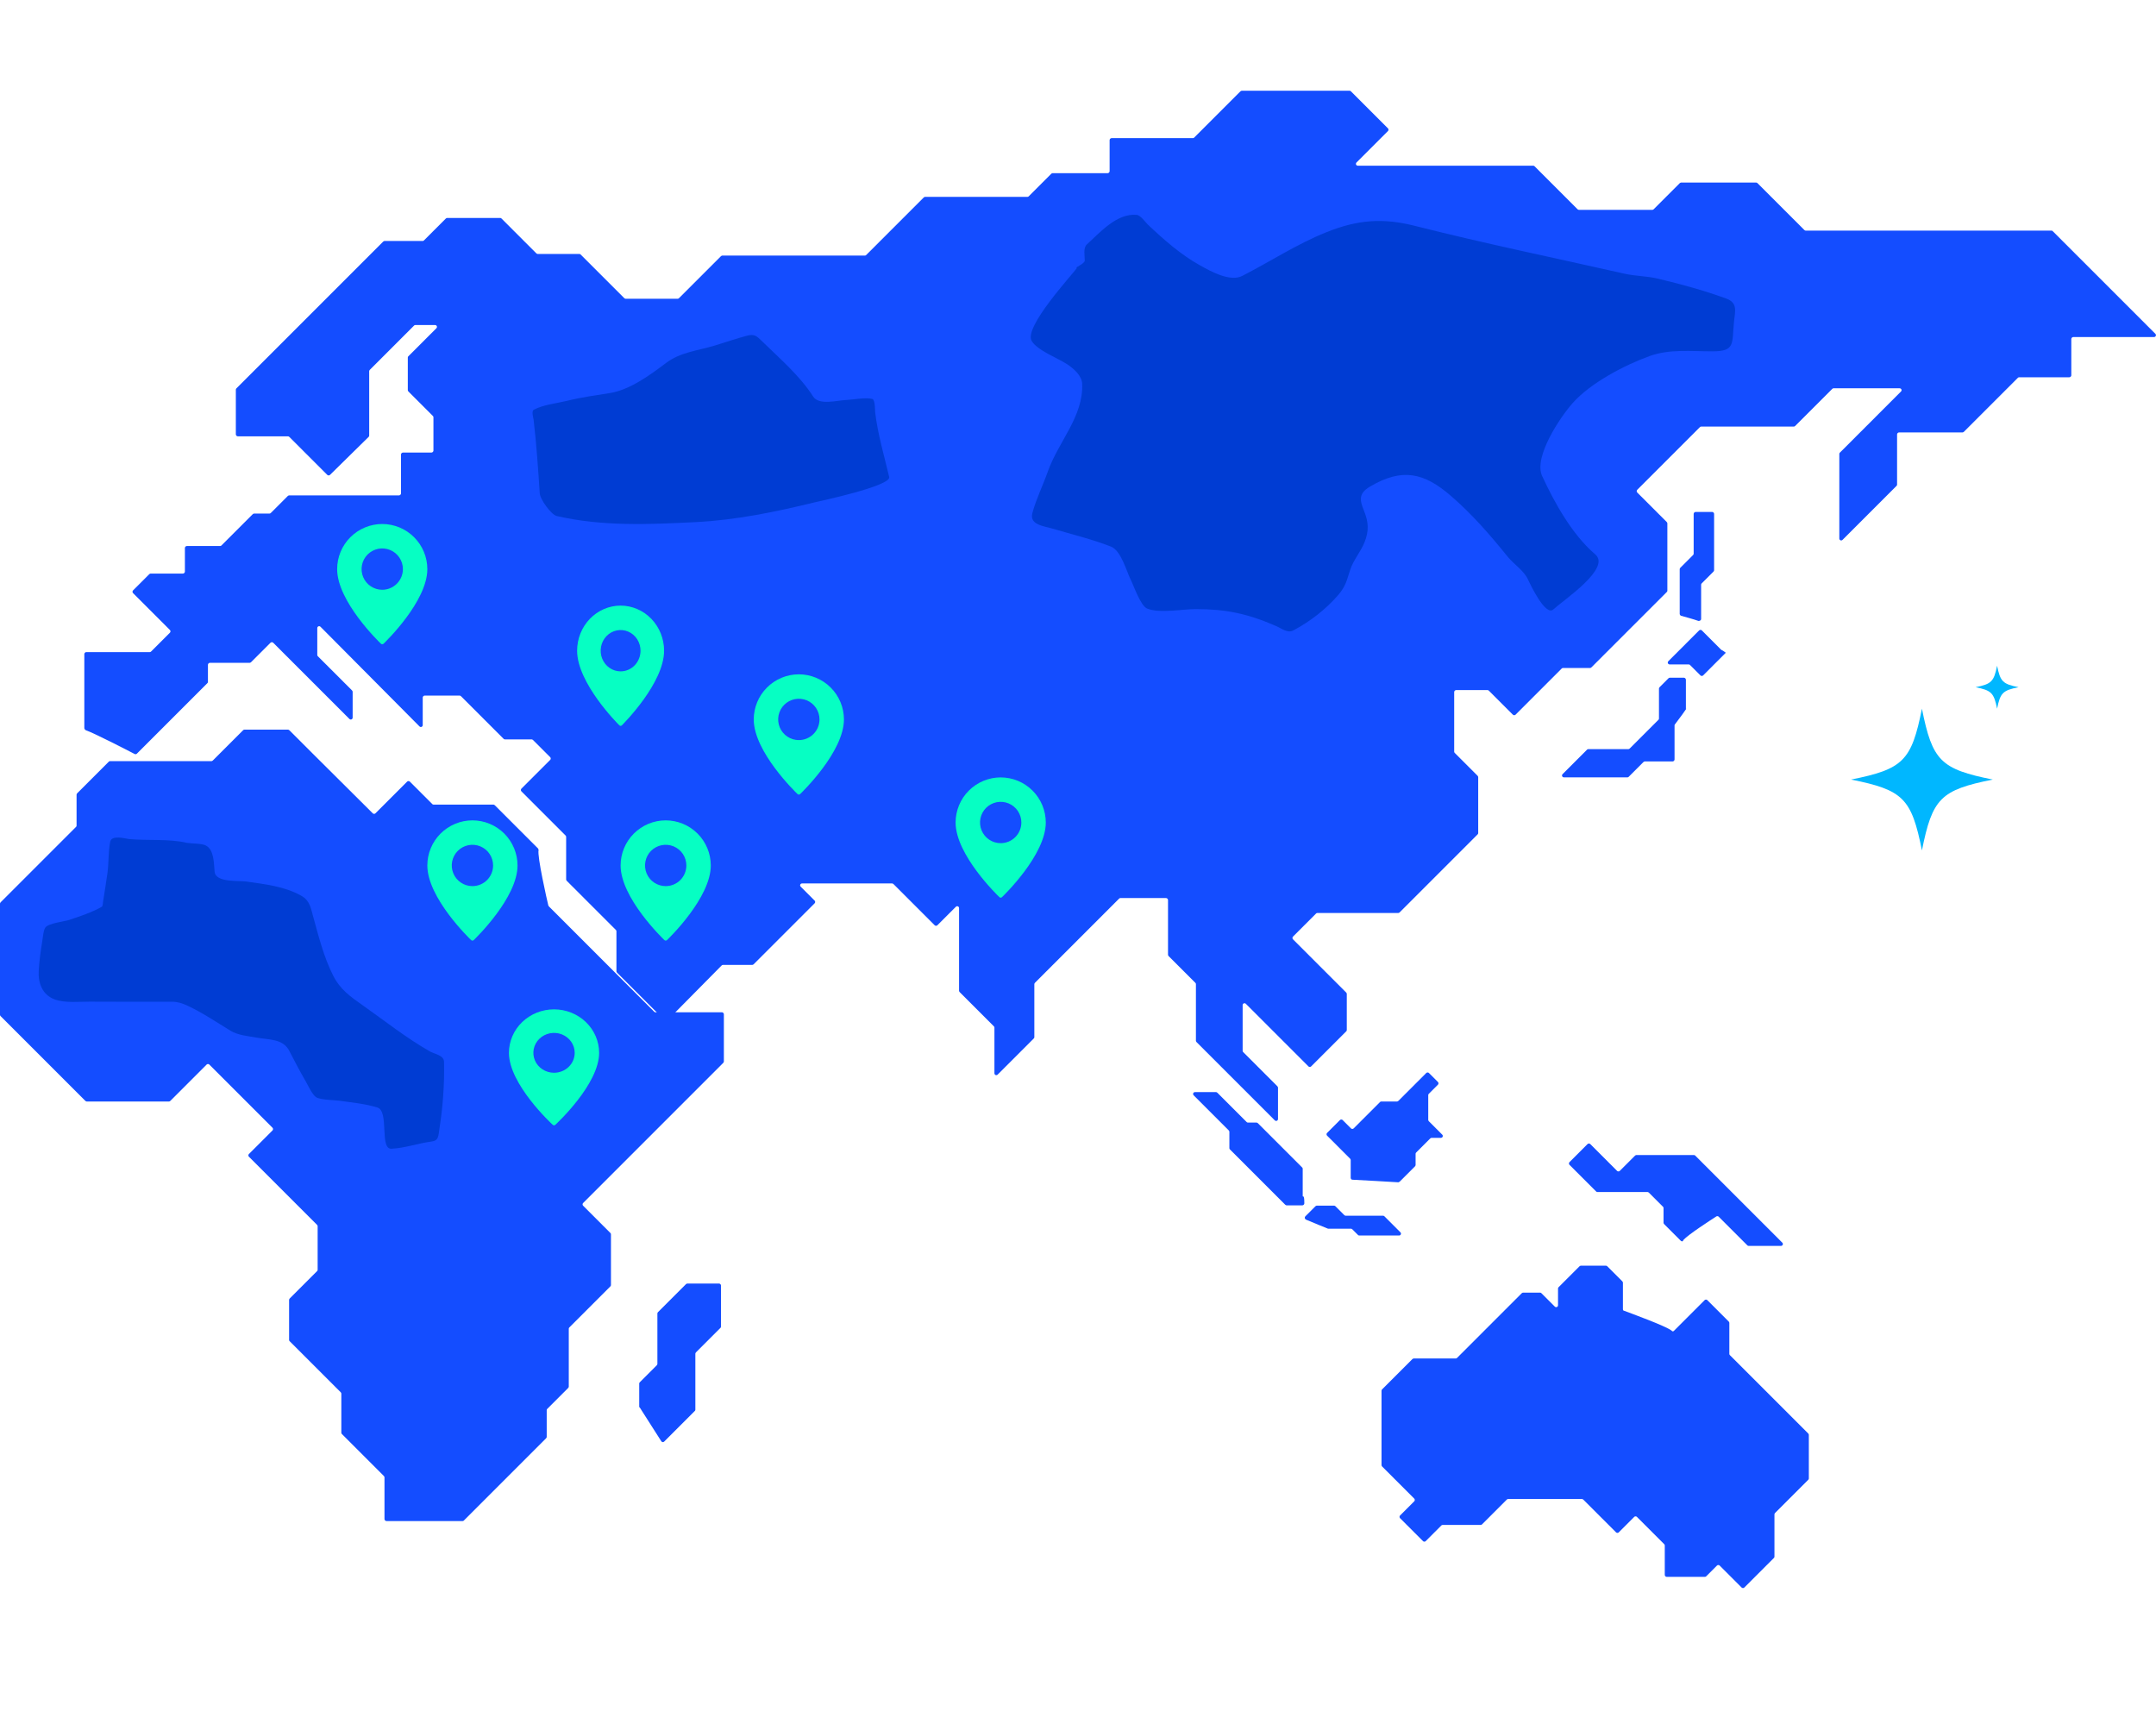 <svg width="502" height="400" viewBox="0 0 502 400" fill="none" xmlns="http://www.w3.org/2000/svg">
<rect width="502" height="400" fill="white"/>
<path d="M464 181.5C451.868 183.926 449.926 185.868 447.5 198C445.074 185.868 443.132 183.926 431 181.5C443.132 179.074 445.074 177.132 447.5 165C449.926 177.132 451.868 179.074 464 181.5Z" fill="#00B7FF"/>
<path d="M470 160C466.324 160.735 465.735 161.324 465 165C464.265 161.324 463.676 160.735 460 160C463.676 159.265 464.265 158.676 465 155C465.735 158.676 466.324 159.265 470 160Z" fill="#00B7FF"/>
<path d="M19.633 169.503V152.279C19.633 152.052 19.86 151.825 20.086 151.825H34.893C35.044 151.825 35.12 151.75 35.196 151.674L39.577 147.293C39.728 147.141 39.728 146.839 39.577 146.688L30.965 138.076C30.814 137.925 30.814 137.623 30.965 137.471L34.742 133.694C34.818 133.619 34.969 133.543 35.044 133.543H42.599C42.826 133.543 43.052 133.316 43.052 133.09V127.575C43.052 127.348 43.279 127.122 43.506 127.122H51.287C51.438 127.122 51.514 127.046 51.589 126.97L58.842 119.718C58.917 119.642 59.068 119.567 59.144 119.567H62.77C62.921 119.567 62.997 119.491 63.072 119.416L67.001 115.487C67.076 115.412 67.227 115.336 67.303 115.336H86.265H92.913C93.14 115.336 93.367 115.11 93.367 114.883V105.817C93.367 105.591 93.593 105.364 93.82 105.364H100.468C100.695 105.364 100.921 105.137 100.921 104.911V97.129C100.921 96.978 100.846 96.903 100.77 96.827L95.104 91.161C95.028 91.086 94.953 90.935 94.953 90.859V83.229C94.953 83.078 95.028 83.002 95.104 82.927L101.601 76.43C101.903 76.127 101.677 75.674 101.299 75.674H96.691C96.54 75.674 96.464 75.75 96.388 75.825L86.114 86.1C86.038 86.175 85.963 86.326 85.963 86.402V94.561V101.436C85.963 101.587 85.887 101.662 85.812 101.738L76.822 110.577C76.671 110.728 76.368 110.728 76.217 110.577L67.378 101.738C67.303 101.662 67.152 101.587 67.076 101.587H55.366C55.14 101.587 54.913 101.36 54.913 101.133V90.708C54.913 90.557 54.989 90.481 55.064 90.406L89.212 56.259C89.287 56.183 89.438 56.108 89.514 56.108H98.428C98.579 56.108 98.655 56.032 98.73 55.956L103.792 50.895C103.868 50.819 104.019 50.744 104.094 50.744H116.484C116.635 50.744 116.71 50.819 116.786 50.895L124.87 58.978C124.945 59.054 125.096 59.129 125.172 59.129H134.917C135.068 59.129 135.144 59.205 135.219 59.281L145.343 69.404C145.418 69.479 145.569 69.555 145.645 69.555H157.808C157.959 69.555 158.035 69.479 158.11 69.404L167.856 59.658C167.931 59.583 168.082 59.507 168.158 59.507H201.398C201.55 59.507 201.625 59.432 201.701 59.356L215.072 45.984C215.148 45.909 215.299 45.833 215.375 45.833H222.703H239.247C239.398 45.833 239.474 45.758 239.55 45.682L244.762 40.469C244.838 40.394 244.989 40.318 245.065 40.318H257.907C258.134 40.318 258.361 40.092 258.361 39.865V32.612C258.361 32.386 258.587 32.159 258.814 32.159H277.776C277.927 32.159 278.003 32.084 278.078 32.008L288.806 21.28C288.882 21.205 289.033 21.129 289.108 21.129H303.009H314.265C314.416 21.129 314.492 21.205 314.568 21.28L323.18 29.893C323.331 30.044 323.331 30.346 323.18 30.497L315.852 37.825C315.55 38.127 315.776 38.581 316.154 38.581H357.025C357.176 38.581 357.252 38.656 357.327 38.732L367.299 48.704C367.375 48.779 367.526 48.855 367.601 48.855H384.751C384.902 48.855 384.977 48.779 385.053 48.704L391.096 42.66C391.172 42.585 391.323 42.509 391.399 42.509H408.926C409.077 42.509 409.152 42.585 409.228 42.66L420.107 53.539C420.182 53.614 420.333 53.69 420.409 53.69H435.518H477.673C477.824 53.69 477.9 53.766 477.975 53.841L501.848 77.714C502.15 78.016 501.924 78.469 501.546 78.469H482.735C482.508 78.469 482.281 78.696 482.281 78.923V87.384C482.281 87.611 482.055 87.837 481.828 87.837H470.118C469.967 87.837 469.892 87.913 469.816 87.988L457.275 100.529C457.2 100.605 457.049 100.68 456.973 100.68H442.166C441.939 100.68 441.713 100.907 441.713 101.133V112.843C441.713 112.994 441.637 113.07 441.562 113.145L429.021 125.686C428.719 125.988 428.266 125.762 428.266 125.384V112.088V105.666C428.266 105.515 428.341 105.44 428.417 105.364L442.619 91.161C442.922 90.859 442.695 90.406 442.317 90.406H426.906C426.755 90.406 426.679 90.481 426.604 90.557L417.991 99.169C417.916 99.245 417.764 99.32 417.689 99.32H396.083C395.931 99.32 395.856 99.396 395.78 99.471L381.2 114.052C381.049 114.203 381.049 114.505 381.2 114.656L388.075 121.531C388.15 121.607 388.226 121.758 388.226 121.833V137.547C388.226 137.698 388.15 137.774 388.075 137.849L377.045 148.879L370.548 155.376C370.472 155.452 370.321 155.527 370.246 155.527H363.9C363.749 155.527 363.673 155.603 363.597 155.678L352.87 166.406C352.719 166.557 352.417 166.557 352.265 166.406L346.675 160.815C346.599 160.74 346.448 160.664 346.373 160.664H339.045C338.818 160.664 338.591 160.891 338.591 161.118V175.018C338.591 175.169 338.667 175.245 338.743 175.32L344.031 180.609C344.106 180.684 344.182 180.835 344.182 180.911V193.98C344.182 194.132 344.106 194.207 344.031 194.283L325.9 212.414C325.824 212.489 325.673 212.565 325.597 212.565H306.711C306.56 212.565 306.484 212.641 306.409 212.716L301.045 218.08C300.894 218.231 300.894 218.533 301.045 218.684L313.434 231.074C313.51 231.15 313.585 231.301 313.585 231.376V239.837C313.585 239.988 313.51 240.064 313.434 240.14L305.275 248.299C305.124 248.45 304.822 248.45 304.671 248.299L298.174 241.802L290.09 233.718C289.788 233.416 289.335 233.643 289.335 234.02V244.672C289.335 244.824 289.41 244.899 289.486 244.975L297.418 252.907C297.494 252.983 297.57 253.134 297.57 253.209V260.537C297.57 260.915 297.116 261.142 296.814 260.839L278.607 242.633C278.532 242.557 278.456 242.406 278.456 242.33V229.11C278.456 228.959 278.381 228.883 278.305 228.808L272.11 222.613C272.035 222.537 271.959 222.386 271.959 222.311V209.543C271.959 209.316 271.733 209.09 271.506 209.09H260.854C260.703 209.09 260.627 209.165 260.552 209.241L240.985 228.808C240.909 228.883 240.834 229.034 240.834 229.11V241.499C240.834 241.651 240.758 241.726 240.683 241.802L232.297 250.187C231.995 250.49 231.542 250.263 231.542 249.885V239.233C231.542 239.082 231.466 239.006 231.391 238.931L223.458 230.998C223.383 230.923 223.307 230.772 223.307 230.696V211.432C223.307 211.054 222.854 210.827 222.552 211.13L218.245 215.436C218.094 215.587 217.792 215.587 217.641 215.436L212.579 210.374L208.047 205.841C207.971 205.766 207.82 205.69 207.744 205.69H186.742C186.365 205.69 186.138 206.144 186.44 206.446L189.689 209.694C189.84 209.845 189.84 210.148 189.689 210.299L175.486 224.501C175.41 224.577 175.259 224.653 175.184 224.653H168.309C168.158 224.653 168.082 224.728 168.007 224.804L155.39 237.571C155.239 237.722 154.937 237.722 154.786 237.571L143.681 226.466C143.605 226.39 143.53 226.239 143.53 226.163V216.796C143.53 216.645 143.454 216.569 143.378 216.493L131.971 205.086C131.895 205.01 131.82 204.859 131.82 204.784V194.812C131.82 194.66 131.744 194.585 131.669 194.509L121.394 184.235C121.243 184.084 121.243 183.782 121.394 183.631L128.118 176.907C128.269 176.756 128.269 176.454 128.118 176.303L124.114 172.299C124.038 172.223 123.887 172.147 123.812 172.147H117.542C117.39 172.147 117.315 172.072 117.239 171.996L107.343 162.1C107.267 162.024 107.116 161.949 107.04 161.949H98.881C98.655 161.949 98.428 162.175 98.428 162.402V168.823C98.428 169.201 97.975 169.428 97.673 169.126L74.631 145.933C74.329 145.631 73.875 145.857 73.875 146.235V152.505C73.875 152.656 73.951 152.732 74.026 152.807L81.959 160.74C82.034 160.815 82.11 160.967 82.11 161.042V167.086C82.11 167.464 81.657 167.69 81.355 167.388L63.601 149.635C63.45 149.483 63.148 149.483 62.997 149.635L58.464 154.167C58.388 154.243 58.237 154.318 58.162 154.318H48.869C48.643 154.318 48.416 154.545 48.416 154.772V158.776C48.416 158.927 48.341 159.002 48.265 159.078L42.448 164.895L37.613 169.73L31.871 175.472C31.72 175.623 31.569 175.623 31.343 175.547C29.756 174.716 21.673 170.561 20.011 170.032C19.784 169.881 19.633 169.73 19.633 169.503Z" fill="#144DFF"/>
<path d="M125.181 197.455L115.209 187.483C115.133 187.408 114.982 187.332 114.907 187.332H100.931C100.779 187.332 100.704 187.257 100.628 187.181L95.416 181.968C95.264 181.817 94.962 181.817 94.811 181.968L87.408 189.372C87.257 189.523 86.954 189.523 86.803 189.372L72.752 175.396L67.388 170.032C67.312 169.956 67.161 169.881 67.086 169.881H56.887C56.736 169.881 56.66 169.956 56.585 170.032L49.559 177.058C49.483 177.133 49.332 177.209 49.257 177.209H37.32H25.61C25.459 177.209 25.384 177.284 25.308 177.36L17.98 184.688C17.905 184.764 17.829 184.915 17.829 184.99V192.243C17.829 192.394 17.753 192.469 17.678 192.545L0.151 210.072C0.076 210.147 0 210.298 0 210.374V224.577V236.286C0 236.438 0.076 236.513 0.151 236.589L19.869 256.306C19.944 256.382 20.096 256.457 20.171 256.457H39.36C39.511 256.457 39.587 256.382 39.662 256.306L48.123 247.845C48.274 247.694 48.577 247.694 48.728 247.845L63.459 262.577C63.61 262.728 63.61 263.03 63.459 263.181L57.944 268.696C57.793 268.847 57.793 269.149 57.944 269.3L73.809 285.165C73.885 285.241 73.96 285.392 73.96 285.467V295.666C73.96 295.817 73.885 295.893 73.809 295.968L67.463 302.314C67.388 302.39 67.312 302.541 67.312 302.617V311.984C67.312 312.135 67.388 312.211 67.463 312.287L79.324 324.147C79.4 324.223 79.475 324.374 79.475 324.45V333.591C79.475 333.742 79.551 333.817 79.626 333.893L89.372 343.639C89.447 343.714 89.523 343.865 89.523 343.941V353.686C89.523 353.913 89.75 354.139 89.976 354.139H107.73C107.881 354.139 107.956 354.064 108.032 353.988L127.145 334.875C127.221 334.8 127.296 334.648 127.296 334.573V328.303C127.296 328.151 127.372 328.076 127.447 328L132.282 323.165C132.358 323.09 132.434 322.939 132.434 322.863V309.34C132.434 309.189 132.509 309.114 132.585 309.038L142.104 299.519C142.179 299.444 142.255 299.293 142.255 299.217V287.356C142.255 287.205 142.179 287.129 142.104 287.054L135.758 280.708C135.607 280.557 135.607 280.255 135.758 280.104L168.394 247.467C168.469 247.392 168.545 247.241 168.545 247.165V236.135C168.545 235.909 168.318 235.682 168.092 235.682H152.605C152.453 235.682 152.378 235.607 152.302 235.531L138.553 221.782L127.825 211.054C127.75 210.978 127.75 210.903 127.674 210.827C127.372 209.618 125.03 199.269 125.408 197.909C125.332 197.682 125.332 197.531 125.181 197.455Z" fill="#144DFF"/>
<path d="M148.836 327.547V322.108C148.836 321.957 148.911 321.881 148.987 321.806L152.915 317.877C152.991 317.802 153.067 317.651 153.067 317.575V305.79C153.067 305.639 153.142 305.563 153.218 305.487L159.715 298.99C159.79 298.915 159.941 298.839 160.017 298.839H167.42C167.647 298.839 167.874 299.066 167.874 299.293V308.887C167.874 309.038 167.798 309.114 167.723 309.189L162.057 314.855C161.981 314.931 161.906 315.082 161.906 315.157V328.227C161.906 328.378 161.83 328.454 161.754 328.529L154.653 335.631C154.426 335.857 154.124 335.782 153.973 335.555L148.912 327.623C148.836 327.698 148.836 327.623 148.836 327.547Z" fill="#144DFF"/>
<path d="M391.338 288.867L387.485 285.014C387.41 284.939 387.334 284.787 387.334 284.712V281.237C387.334 281.086 387.259 281.01 387.183 280.935L383.935 277.686C383.859 277.611 383.708 277.535 383.633 277.535H371.923C371.772 277.535 371.696 277.459 371.621 277.384L365.426 271.189C365.275 271.038 365.275 270.736 365.426 270.585L369.656 266.354C369.808 266.203 370.11 266.203 370.261 266.354L376.531 272.624C376.682 272.776 376.984 272.776 377.136 272.624L380.686 269.074C380.762 268.998 380.913 268.923 380.988 268.923H394.436C394.587 268.923 394.662 268.998 394.738 269.074L406.07 280.406L414.985 289.32C415.287 289.622 415.06 290.076 414.682 290.076H407.128C406.977 290.076 406.901 290 406.826 289.925L400.177 283.277C400.026 283.125 399.8 283.125 399.649 283.201C398.364 284.032 393.076 287.432 391.943 288.716C391.867 289.094 391.565 289.094 391.338 288.867Z" fill="#144DFF"/>
<path d="M389.74 309.869L396.916 302.693C397.068 302.541 397.37 302.541 397.521 302.693L402.507 307.679C402.583 307.754 402.658 307.905 402.658 307.981V315.233C402.658 315.384 402.734 315.46 402.809 315.535L413.084 325.81L421.016 333.742C421.091 333.818 421.167 333.969 421.167 334.044V344.243C421.167 344.394 421.091 344.47 421.016 344.545L413.31 352.251C413.235 352.327 413.159 352.478 413.159 352.553V362.45C413.159 362.601 413.084 362.677 413.008 362.752L406.133 369.627C405.982 369.778 405.68 369.778 405.529 369.627L400.392 364.49C400.241 364.339 399.938 364.339 399.787 364.49L397.294 366.983C397.219 367.058 397.068 367.134 396.992 367.134H388.078C387.851 367.134 387.624 366.907 387.624 366.681V359.806C387.624 359.655 387.549 359.579 387.473 359.504L381.127 353.158C380.976 353.007 380.674 353.007 380.523 353.158L376.897 356.784C376.745 356.935 376.443 356.935 376.292 356.784L368.662 349.154C368.586 349.078 368.435 349.003 368.36 349.003H359.747H351.135C350.984 349.003 350.909 349.078 350.833 349.154L345.091 354.895C345.016 354.971 344.865 355.046 344.789 355.046H335.875C335.724 355.046 335.648 355.122 335.573 355.198L331.946 358.824C331.795 358.975 331.493 358.975 331.342 358.824L325.978 353.46C325.827 353.309 325.827 353.007 325.978 352.856L329.302 349.532C329.453 349.38 329.453 349.078 329.302 348.927L321.823 341.448C321.747 341.372 321.672 341.221 321.672 341.146V323.77C321.672 323.619 321.747 323.543 321.823 323.468L328.849 316.442C328.924 316.366 329.075 316.291 329.151 316.291H338.972C339.123 316.291 339.199 316.215 339.274 316.14L348.415 306.999L354.308 301.106C354.384 301.031 354.535 300.955 354.61 300.955H358.614C358.765 300.955 358.841 301.031 358.916 301.106L362.014 304.203C362.316 304.506 362.769 304.279 362.769 303.901V299.973C362.769 299.822 362.845 299.746 362.92 299.671L367.755 294.836C367.831 294.76 367.982 294.685 368.058 294.685H373.95C374.101 294.685 374.177 294.76 374.252 294.836L377.728 298.311C377.803 298.386 377.879 298.537 377.879 298.613V304.808C377.879 304.959 377.954 305.186 378.181 305.186C379.767 305.79 387.7 308.661 389.211 309.794C389.362 310.021 389.588 310.021 389.74 309.869Z" fill="#144DFF"/>
<path d="M396.088 144.119V136.111C396.088 135.96 396.163 135.885 396.239 135.809L398.958 133.09C399.034 133.014 399.11 132.863 399.11 132.787V119.642C399.11 119.416 398.883 119.189 398.656 119.189H394.803C394.577 119.189 394.35 119.416 394.35 119.642V128.934C394.35 129.086 394.275 129.161 394.199 129.237L391.253 132.183C391.177 132.259 391.102 132.41 391.102 132.485V142.911C391.102 143.137 391.253 143.288 391.404 143.364C392.235 143.591 394.426 144.195 395.483 144.573C395.786 144.573 396.088 144.422 396.088 144.119Z" fill="#144DFF"/>
<path d="M400.775 151.297L396.242 146.764C396.091 146.613 395.788 146.613 395.637 146.764L391.104 151.297L388.46 153.941C388.158 154.243 388.385 154.696 388.763 154.696H393.22C393.371 154.696 393.446 154.772 393.522 154.847L395.939 157.265C396.091 157.416 396.393 157.416 396.544 157.265L401.832 151.976C401.832 151.976 401.152 151.448 400.926 151.372L400.775 151.297Z" fill="#144DFF"/>
<path d="M392.543 165.046V158.247C392.543 158.02 392.317 157.793 392.09 157.793H388.766C388.615 157.793 388.539 157.869 388.464 157.945L386.424 159.984C386.348 160.06 386.273 160.211 386.273 160.286V167.312C386.273 167.463 386.197 167.539 386.122 167.615L379.473 174.263C379.398 174.338 379.247 174.414 379.171 174.414H369.804C369.652 174.414 369.577 174.489 369.501 174.565L363.835 180.231C363.533 180.533 363.76 180.986 364.138 180.986H368.972H378.945C379.096 180.986 379.171 180.911 379.247 180.835L382.647 177.436C382.722 177.36 382.873 177.285 382.949 177.285H389.446C389.672 177.285 389.899 177.058 389.899 176.831V168.899C389.899 168.823 389.899 168.748 389.975 168.672C390.503 167.992 393.148 164.442 392.543 165.046Z" fill="#144DFF"/>
<path d="M325.903 275.118L329.454 271.567C329.529 271.492 329.605 271.34 329.605 271.265V268.621C329.605 268.47 329.68 268.394 329.756 268.319L333.004 265.07C333.08 264.995 333.231 264.919 333.307 264.919H335.497C335.875 264.919 336.102 264.466 335.8 264.164L332.702 261.066C332.627 260.991 332.551 260.839 332.551 260.764V254.947C332.551 254.796 332.627 254.72 332.702 254.645L334.818 252.529C334.969 252.378 334.969 252.076 334.818 251.925L332.702 249.81C332.551 249.659 332.249 249.659 332.098 249.81L325.601 256.307C325.525 256.382 325.374 256.458 325.299 256.458H321.597C321.446 256.458 321.37 256.533 321.295 256.609L315.175 262.728C315.024 262.879 314.722 262.879 314.571 262.728L312.607 260.764C312.456 260.613 312.153 260.613 312.002 260.764L308.981 263.786C308.829 263.937 308.829 264.239 308.981 264.39L314.344 269.754C314.42 269.83 314.495 269.981 314.495 270.056V274.211C314.495 274.438 314.647 274.665 314.873 274.665C316.686 274.74 324.241 275.193 325.601 275.269C325.676 275.193 325.827 275.193 325.903 275.118Z" fill="#144DFF"/>
<path d="M303.321 278.442V272.096C303.321 271.945 303.245 271.869 303.17 271.793L295.162 263.786L292.895 261.519C292.82 261.444 292.669 261.368 292.593 261.368H290.553C290.402 261.368 290.327 261.292 290.251 261.217L283.452 254.418C283.376 254.342 283.225 254.267 283.15 254.267H278.239C277.861 254.267 277.635 254.72 277.937 255.022L286.096 263.181C286.172 263.257 286.247 263.408 286.247 263.483V267.336C286.247 267.487 286.323 267.563 286.398 267.638L290.478 271.718L299.241 280.481C299.317 280.557 299.468 280.632 299.543 280.632H303.245C303.472 280.632 303.698 280.406 303.698 280.179C303.698 279.726 303.698 278.97 303.547 278.593C303.321 278.593 303.321 278.517 303.321 278.442Z" fill="#144DFF"/>
<path d="M303.929 283.201L306.271 280.859C306.346 280.784 306.497 280.708 306.573 280.708H310.652C310.803 280.708 310.879 280.784 310.955 280.859L312.994 282.899C313.07 282.974 313.221 283.05 313.296 283.05H317.376H322.06C322.211 283.05 322.287 283.126 322.362 283.201L326.064 286.903C326.366 287.205 326.139 287.658 325.762 287.658H318.509H316.469C316.318 287.658 316.243 287.583 316.167 287.507L314.883 286.223C314.807 286.147 314.656 286.072 314.581 286.072H309.368C309.292 286.072 309.292 286.072 309.217 286.072C308.688 285.845 305.44 284.561 304.08 283.957C303.778 283.805 303.702 283.428 303.929 283.201Z" fill="#144DFF"/>
<g clip-path="url(#clip0_1225_78530)">
<path d="M110 191C107.216 191.004 104.548 192.111 102.579 194.079C100.611 196.048 99.504 198.716 99.5 201.5C99.5 209.038 109.282 218.479 109.698 218.878C109.779 218.956 109.887 219 110 219C110.113 219 110.221 218.956 110.302 218.878C110.717 218.479 120.5 209.038 120.5 201.5C120.496 198.716 119.389 196.048 117.421 194.079C115.452 192.111 112.784 191.004 110 191ZM110 206.312C109.048 206.312 108.118 206.03 107.326 205.501C106.535 204.973 105.918 204.221 105.554 203.342C105.19 202.462 105.094 201.495 105.28 200.561C105.466 199.628 105.924 198.77 106.597 198.097C107.27 197.424 108.128 196.966 109.061 196.78C109.995 196.594 110.962 196.69 111.842 197.054C112.721 197.418 113.473 198.035 114.001 198.826C114.53 199.618 114.812 200.548 114.812 201.5C114.812 202.776 114.304 204 113.402 204.902C112.5 205.804 111.276 206.312 110 206.312Z" fill="#06FFC3"/>
</g>
<g clip-path="url(#clip1_1225_78530)">
<path d="M129 235C126.216 235.004 123.548 236.071 121.579 237.969C119.611 239.868 118.504 242.441 118.5 245.125C118.5 252.394 128.282 261.498 128.698 261.882C128.779 261.958 128.887 262 129 262C129.113 262 129.221 261.958 129.302 261.882C129.717 261.498 139.5 252.394 139.5 245.125C139.496 242.441 138.389 239.868 136.421 237.969C134.452 236.071 131.784 235.004 129 235ZM129 249.766C128.048 249.766 127.118 249.493 126.326 248.984C125.535 248.474 124.918 247.749 124.554 246.901C124.19 246.053 124.094 245.12 124.28 244.22C124.466 243.319 124.924 242.493 125.597 241.844C126.27 241.195 127.128 240.753 128.061 240.574C128.995 240.394 129.962 240.486 130.842 240.838C131.721 241.189 132.473 241.784 133.001 242.547C133.53 243.31 133.812 244.207 133.812 245.125C133.812 246.356 133.304 247.535 132.402 248.406C131.5 249.276 130.276 249.765 129 249.766Z" fill="#06FFC3"/>
</g>
<g clip-path="url(#clip2_1225_78530)">
<path d="M144.5 141C141.816 141.004 139.243 142.111 137.344 144.079C135.446 146.048 134.379 148.716 134.375 151.5C134.375 159.038 143.808 168.479 144.209 168.878C144.287 168.956 144.391 169 144.5 169C144.609 169 144.713 168.956 144.791 168.878C145.192 168.479 154.625 159.038 154.625 151.5C154.621 148.716 153.554 146.048 151.656 144.079C149.757 142.111 147.184 141.004 144.5 141ZM144.5 156.312C143.582 156.312 142.685 156.03 141.922 155.501C141.159 154.973 140.564 154.221 140.213 153.342C139.861 152.462 139.769 151.495 139.949 150.561C140.128 149.628 140.57 148.77 141.219 148.097C141.868 147.424 142.694 146.966 143.595 146.78C144.495 146.594 145.428 146.69 146.276 147.054C147.124 147.418 147.849 148.035 148.359 148.826C148.868 149.618 149.141 150.548 149.141 151.5C149.14 152.776 148.651 154 147.781 154.902C146.91 155.804 145.731 156.312 144.5 156.312Z" fill="#06FFC3"/>
</g>
<g clip-path="url(#clip3_1225_78530)">
<path d="M186 157C183.216 157.004 180.548 158.111 178.579 160.079C176.611 162.048 175.504 164.716 175.5 167.5C175.5 175.038 185.282 184.479 185.698 184.878C185.779 184.956 185.887 185 186 185C186.113 185 186.221 184.956 186.302 184.878C186.717 184.479 196.5 175.038 196.5 167.5C196.496 164.716 195.389 162.048 193.421 160.079C191.452 158.111 188.784 157.004 186 157ZM186 172.312C185.048 172.312 184.118 172.03 183.326 171.501C182.535 170.973 181.918 170.221 181.554 169.342C181.19 168.462 181.094 167.495 181.28 166.561C181.466 165.628 181.924 164.77 182.597 164.097C183.27 163.424 184.128 162.966 185.061 162.78C185.995 162.594 186.962 162.69 187.842 163.054C188.721 163.418 189.473 164.035 190.001 164.826C190.53 165.618 190.812 166.548 190.812 167.5C190.812 168.776 190.304 170 189.402 170.902C188.5 171.804 187.276 172.312 186 172.312Z" fill="#06FFC3"/>
</g>
<g clip-path="url(#clip4_1225_78530)">
<path d="M89 122C86.216 122.004 83.548 123.111 81.579 125.079C79.611 127.048 78.504 129.716 78.5 132.5C78.5 140.038 88.282 149.479 88.698 149.878C88.779 149.956 88.887 150 89 150C89.113 150 89.221 149.956 89.302 149.878C89.718 149.479 99.5 140.038 99.5 132.5C99.496 129.716 98.389 127.048 96.421 125.079C94.452 123.111 91.784 122.004 89 122ZM89 137.312C88.048 137.312 87.118 137.03 86.326 136.501C85.535 135.973 84.918 135.221 84.554 134.342C84.19 133.462 84.094 132.495 84.28 131.561C84.466 130.628 84.924 129.77 85.597 129.097C86.27 128.424 87.128 127.966 88.061 127.78C88.995 127.594 89.962 127.69 90.842 128.054C91.721 128.418 92.473 129.035 93.001 129.826C93.53 130.618 93.812 131.548 93.812 132.5C93.812 133.776 93.305 135 92.402 135.902C91.5 136.804 90.276 137.312 89 137.312Z" fill="#06FFC3"/>
</g>
<g clip-path="url(#clip5_1225_78530)">
<path d="M155 191C152.216 191.004 149.548 192.111 147.579 194.079C145.611 196.048 144.504 198.716 144.5 201.5C144.5 209.038 154.282 218.479 154.698 218.878C154.779 218.956 154.887 219 155 219C155.113 219 155.221 218.956 155.302 218.878C155.717 218.479 165.5 209.038 165.5 201.5C165.496 198.716 164.389 196.048 162.421 194.079C160.452 192.111 157.784 191.004 155 191ZM155 206.312C154.048 206.312 153.118 206.03 152.326 205.501C151.535 204.973 150.918 204.221 150.554 203.342C150.19 202.462 150.094 201.495 150.28 200.561C150.466 199.628 150.924 198.77 151.597 198.097C152.27 197.424 153.128 196.966 154.061 196.78C154.995 196.594 155.962 196.69 156.842 197.054C157.721 197.418 158.473 198.035 159.001 198.826C159.53 199.618 159.812 200.548 159.812 201.5C159.812 202.776 159.304 204 158.402 204.902C157.5 205.804 156.276 206.312 155 206.312Z" fill="#06FFC3"/>
</g>
<g clip-path="url(#clip6_1225_78530)">
<path d="M233 181C230.216 181.004 227.548 182.111 225.579 184.079C223.611 186.048 222.504 188.716 222.5 191.5C222.5 199.038 232.282 208.479 232.698 208.878C232.779 208.956 232.887 209 233 209C233.113 209 233.221 208.956 233.302 208.878C233.717 208.479 243.5 199.038 243.5 191.5C243.496 188.716 242.389 186.048 240.421 184.079C238.452 182.111 235.784 181.004 233 181ZM233 196.312C232.048 196.312 231.118 196.03 230.326 195.501C229.535 194.973 228.918 194.221 228.554 193.342C228.19 192.462 228.094 191.495 228.28 190.561C228.466 189.628 228.924 188.77 229.597 188.097C230.27 187.424 231.128 186.966 232.061 186.78C232.995 186.594 233.962 186.69 234.842 187.054C235.721 187.418 236.473 188.035 237.001 188.826C237.53 189.618 237.812 190.548 237.812 191.5C237.812 192.776 237.304 194 236.402 194.902C235.5 195.804 234.276 196.312 233 196.312Z" fill="#06FFC3"/>
</g>
<path d="M240.215 79.381C238.321 76.205 249.52 64.111 250.763 62.384C249.943 62.384 252.577 61.45 252.577 60.652C252.577 59.57 252.169 57.724 253.048 56.925C256.084 54.167 260.025 49.598 264.671 50.028C265.588 50.113 266.749 51.801 267.224 52.251C270.916 55.743 274.833 59.218 279.317 61.73L279.413 61.784C281.822 63.134 286.396 65.697 289.227 64.247C295.835 60.863 301.924 56.835 308.879 54.049C316.138 51.14 322.015 50.708 329.404 52.578C345.633 56.684 361.927 60.037 378.249 63.724C380.813 64.303 383.385 64.255 385.975 64.868C391.323 66.134 396.777 67.624 401.932 69.51C404.652 70.505 403.997 72.44 403.746 74.87C403.216 79.991 404.142 81.8 398.707 81.8C393.771 81.8 388.764 81.21 384.06 82.911C378.23 85.021 370.368 89.137 366.189 93.829C363.329 97.039 357.02 106.39 359.067 110.826C361.941 117.055 366.088 124.518 371.429 129.065C375.222 132.295 364.073 139.686 361.687 141.879C359.85 143.567 356.375 136.19 355.778 134.922L355.775 134.916C354.752 132.745 352.517 131.437 350.971 129.523C346.892 124.471 342.735 119.676 337.769 115.402C331.622 110.111 326.548 108.81 318.957 113.31C316.309 114.88 316.575 116.43 317.58 118.9C318.654 121.54 318.793 123.549 317.714 126.254C316.834 128.462 315.124 130.391 314.388 132.628C313.63 134.933 313.378 136.442 311.634 138.479C308.783 141.808 305.038 144.72 301.119 146.782C299.779 147.487 298.389 146.306 297.155 145.768C290.478 142.859 285.466 141.813 278.377 141.813C275.424 141.813 269.911 142.859 267.09 141.682C265.559 141.044 263.921 136.236 263.327 135.08C262.319 133.118 261.061 128.201 258.691 127.268C254.341 125.554 249.699 124.457 245.221 123.116C243.116 122.486 239.614 122.244 240.383 119.423C241.28 116.133 242.841 112.997 243.978 109.78C246.444 102.798 252.263 97.019 251.973 89.383C251.899 87.444 249.984 85.803 248.479 84.807C246.322 83.38 241.545 81.611 240.215 79.381Z" fill="#003CD3"/>
<path d="M30.101 195.362C34.44 195.757 39.321 195.244 43.557 196.241C44.601 196.415 46.937 196.356 47.899 196.837C49.917 197.846 49.778 201.14 49.971 202.985C50.235 205.528 55.593 204.993 57.312 205.239C61.708 205.87 66.228 206.351 70.155 208.554C72.165 209.681 72.37 211.442 72.989 213.674C74.248 218.212 75.386 222.759 77.497 226.998C79.196 230.411 81.554 232.01 84.589 234.157C89.684 237.761 94.608 241.658 100.035 244.764C101.186 245.423 103.342 245.66 103.382 247.216C103.511 252.295 103.12 257.632 102.338 262.645C102.034 264.594 102.202 265.556 100.383 265.793C97.29 266.197 94.266 267.312 91.135 267.451C88.304 267.576 90.675 258.722 87.871 257.855C85.013 256.973 81.867 256.683 78.922 256.265C77.999 256.133 74.687 256.107 73.619 255.469C72.735 254.942 71.564 252.409 71.183 251.757C69.868 249.513 68.679 247.219 67.484 244.913L67.355 244.664C65.868 241.797 62.669 242.122 59.731 241.582C57.71 241.21 55.423 241.054 53.633 239.958C50.345 237.944 47.073 235.741 43.574 234.108C42.461 233.589 41.321 233.229 40.093 233.229C33.703 233.229 27.311 233.262 20.92 233.213C18.458 233.194 15.194 233.576 12.766 232.699C9.793 231.626 8.841 228.772 9.021 225.971C9.167 223.694 9.447 221.442 9.833 219.193C9.929 218.637 10.093 216.553 10.579 215.928C11.356 214.928 15.057 214.54 16.097 214.188C18.573 213.351 21.425 212.425 23.704 211.122C23.95 210.982 23.986 209.998 24.002 209.896C24.344 207.664 24.73 205.439 25.03 203.201C25.341 200.877 25.199 198.26 25.659 195.976C26 194.283 29.318 195.291 30.101 195.362Z" fill="#003CD3"/>
<path d="M124.244 97.731C124.915 103.391 125.283 109.083 125.67 114.768C125.67 116.207 128.379 119.852 129.614 120.137C140.291 122.601 151.089 122.108 161.962 121.562C171.378 121.089 180.63 119.176 189.77 116.938C190.517 116.755 207.534 113.162 207.038 111.055C205.848 105.995 204.37 101.083 203.757 95.892C203.741 95.757 203.794 93.076 203.127 92.892C201.548 92.458 198.587 93.067 197.078 93.124C194.924 93.207 190.693 94.436 189.339 92.329C186.235 87.495 181.622 83.538 177.54 79.552C176.152 78.197 175.699 77.684 173.811 78.193C171.384 78.847 169.003 79.655 166.603 80.397C162.478 81.672 158.478 81.935 155.035 84.54C151.434 87.265 146.68 90.754 142.076 91.5C138.725 92.044 135.435 92.478 132.1 93.307C129.752 93.89 126.458 94.215 124.294 95.395C123.687 95.726 124.2 97.358 124.244 97.731Z" fill="#003CD3"/>
<defs>
<clipPath id="clip0_1225_78530">
<rect width="28" height="28" fill="white" transform="translate(96 191)"/>
</clipPath>
<clipPath id="clip1_1225_78530">
<rect width="28" height="27" fill="white" transform="translate(115 235)"/>
</clipPath>
<clipPath id="clip2_1225_78530">
<rect width="27" height="28" fill="white" transform="translate(131 141)"/>
</clipPath>
<clipPath id="clip3_1225_78530">
<rect width="28" height="28" fill="white" transform="translate(172 157)"/>
</clipPath>
<clipPath id="clip4_1225_78530">
<rect width="28" height="28" fill="white" transform="translate(75 122)"/>
</clipPath>
<clipPath id="clip5_1225_78530">
<rect width="28" height="28" fill="white" transform="translate(141 191)"/>
</clipPath>
<clipPath id="clip6_1225_78530">
<rect width="28" height="28" fill="white" transform="translate(219 181)"/>
</clipPath>
</defs>
</svg>

